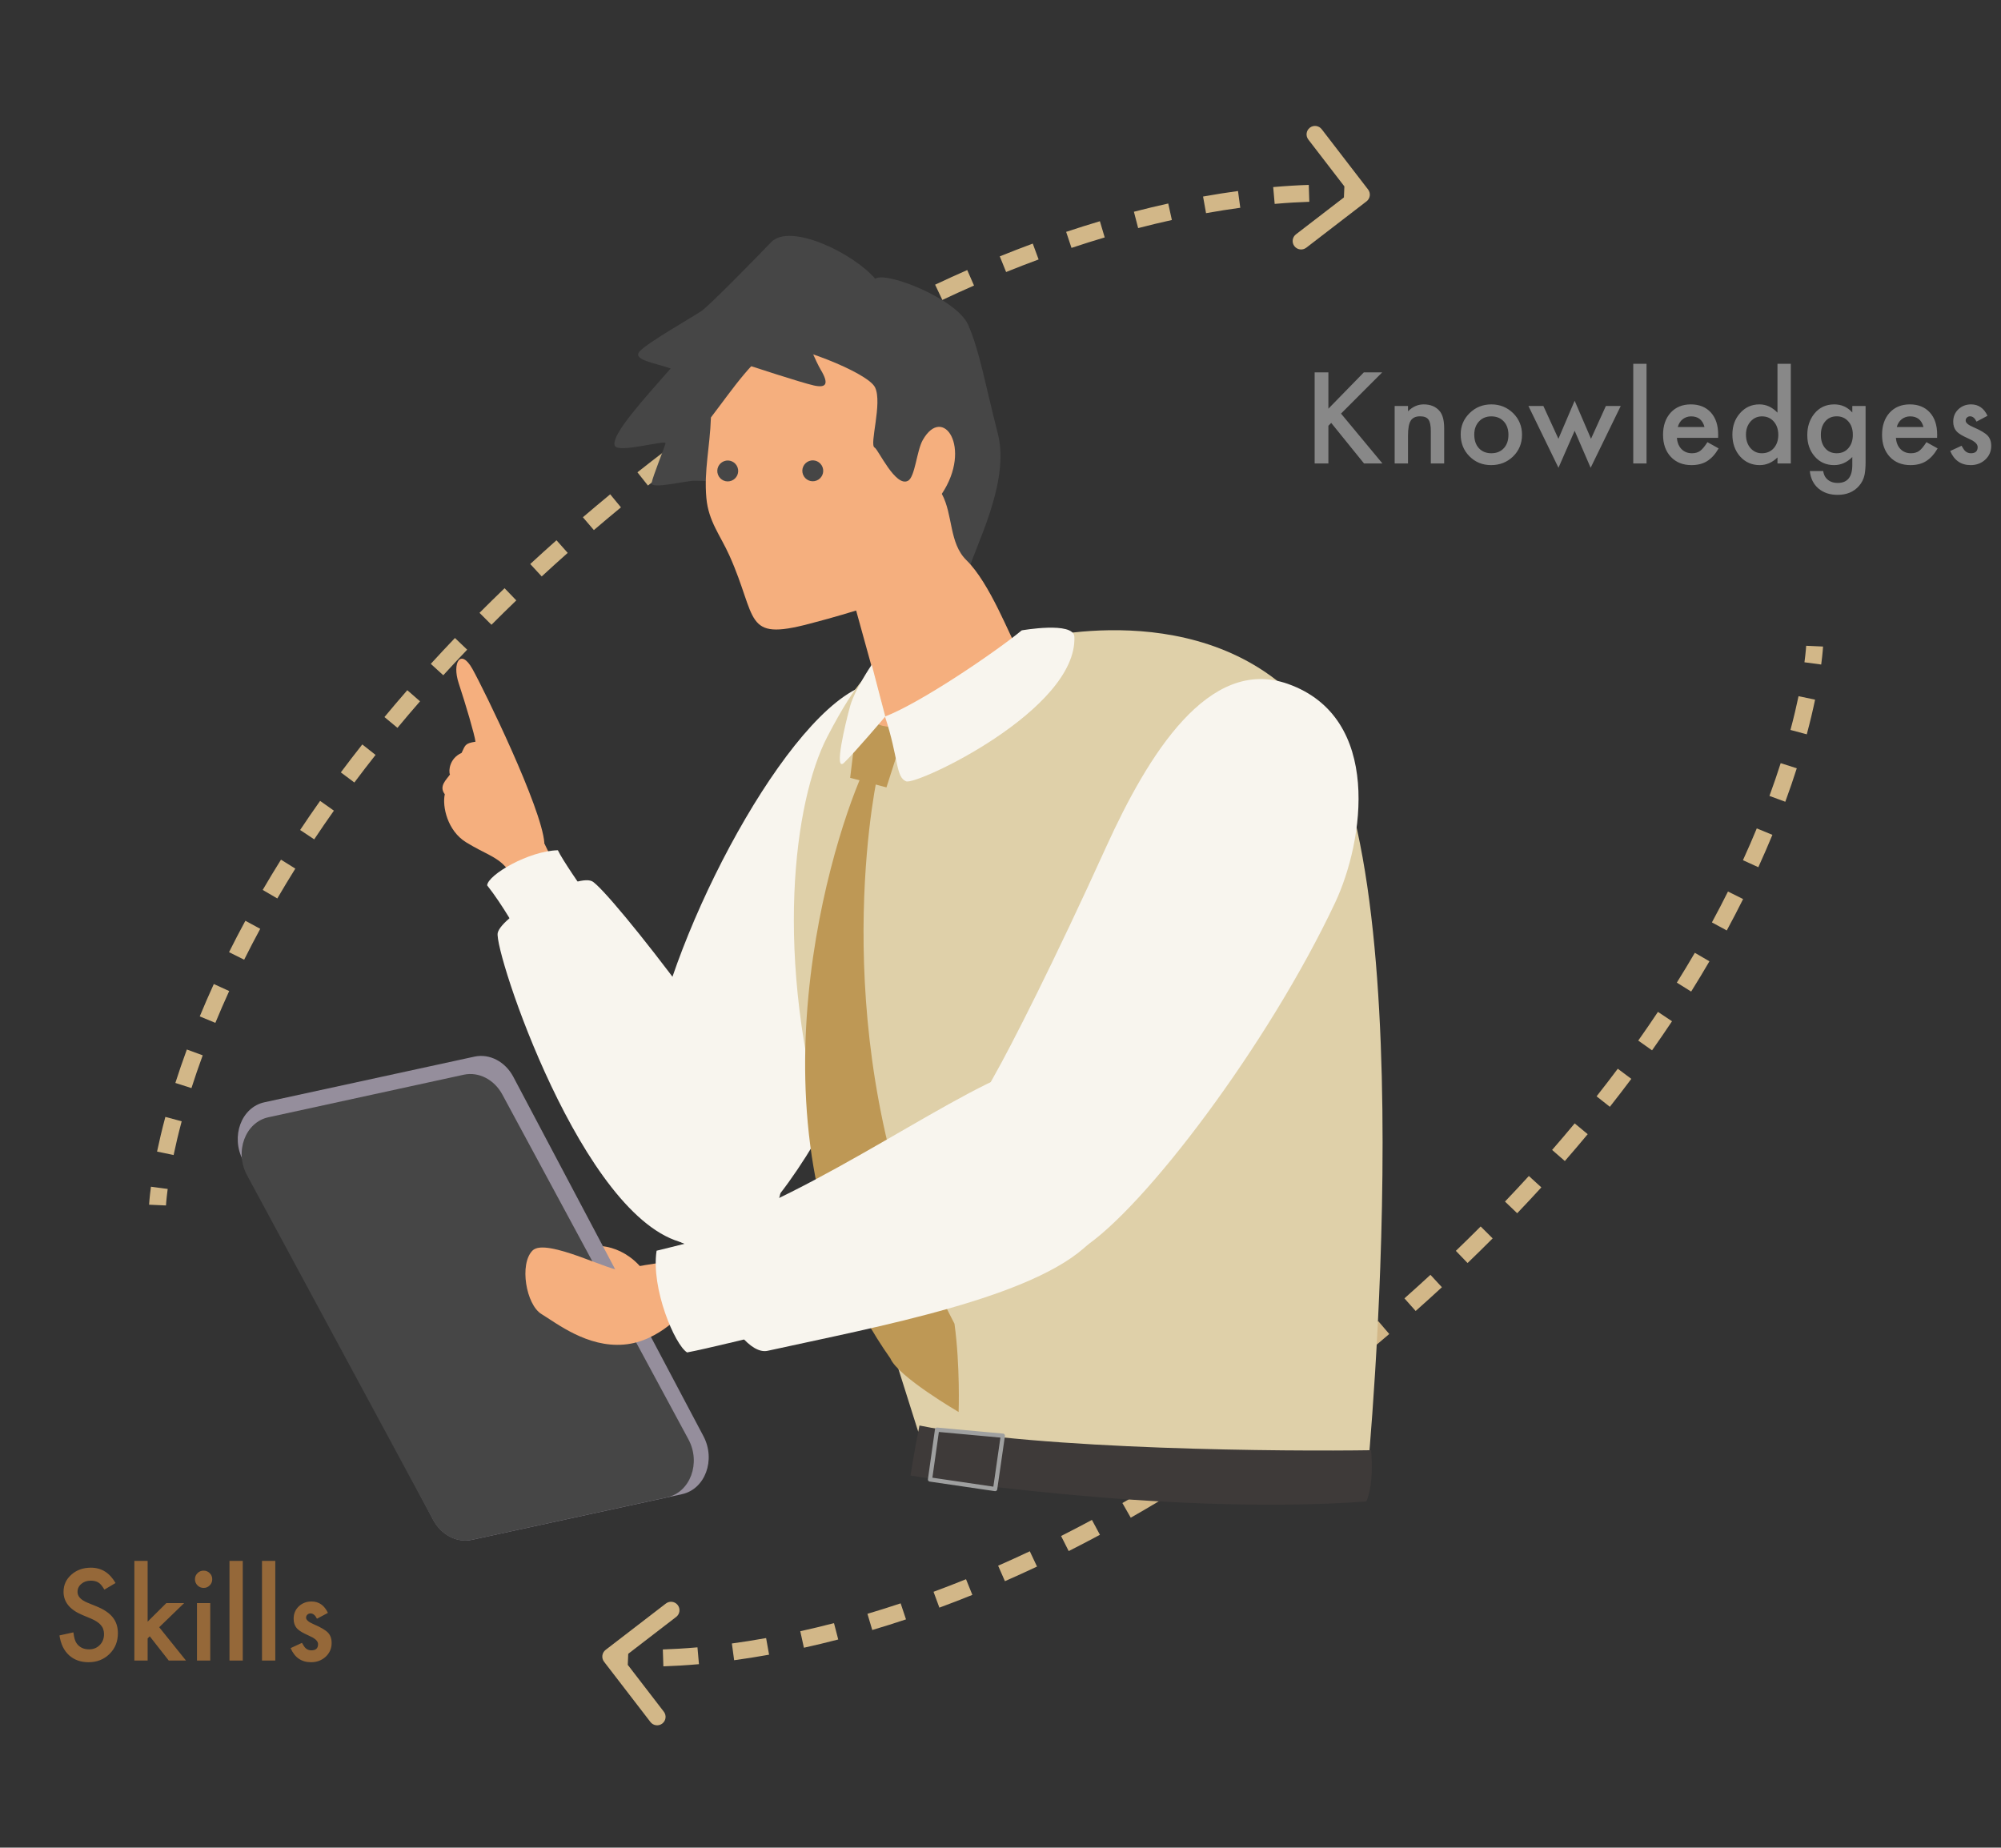<svg width="222" height="205" viewBox="0 0 222 205" fill="none" xmlns="http://www.w3.org/2000/svg">
<rect x="0" y="0" width="222" height="205" fill="#333333" stroke="none"/>
<path d="M67.189 183.058C66.778 183.374 66.701 183.963 67.017 184.373L72.162 191.061C72.478 191.471 73.066 191.548 73.477 191.232C73.887 190.916 73.964 190.328 73.648 189.917L69.075 183.973L75.019 179.4C75.43 179.084 75.506 178.495 75.191 178.085C74.875 177.675 74.286 177.598 73.876 177.914L67.189 183.058ZM201.319 71.692C200.383 71.65 200.383 71.65 200.383 71.65C200.383 71.65 200.383 71.65 200.383 71.65C200.383 71.65 200.383 71.65 200.383 71.65C200.383 71.65 200.383 71.65 200.383 71.65C200.383 71.649 200.383 71.65 200.383 71.65C200.383 71.65 200.383 71.651 200.383 71.653C200.382 71.657 200.382 71.663 200.382 71.671C200.381 71.689 200.379 71.716 200.377 71.754C200.372 71.829 200.363 71.945 200.35 72.099C200.323 72.408 200.275 72.872 200.194 73.482L202.052 73.731C202.137 73.092 202.188 72.599 202.218 72.263C202.232 72.095 202.242 71.966 202.248 71.877C202.25 71.833 202.253 71.799 202.254 71.775C202.254 71.763 202.255 71.753 202.255 71.746C202.255 71.743 202.256 71.74 202.256 71.738C202.256 71.737 202.256 71.736 202.256 71.735C202.256 71.735 202.256 71.735 202.256 71.734C202.256 71.734 202.256 71.734 202.256 71.734C202.256 71.734 202.256 71.734 202.256 71.734C202.256 71.734 202.256 71.734 201.319 71.692ZM199.538 77.244C199.307 78.347 199.014 79.6 198.641 80.989L200.452 81.474C200.834 80.051 201.135 78.765 201.373 77.629L199.538 77.244ZM197.558 84.673C197.191 85.822 196.777 87.036 196.309 88.31L198.069 88.956C198.546 87.656 198.969 86.417 199.344 85.243L197.558 84.673ZM194.905 91.912C194.435 93.05 193.925 94.227 193.371 95.44L195.077 96.219C195.64 94.985 196.159 93.787 196.638 92.627L194.905 91.912ZM191.71 98.916C191.153 100.034 190.559 101.177 189.927 102.343L191.576 103.236C192.218 102.051 192.821 100.89 193.388 99.754L191.71 98.916ZM188.033 105.714C187.399 106.799 186.734 107.903 186.034 109.023L187.625 110.016C188.334 108.88 189.01 107.76 189.652 106.658L188.033 105.714ZM183.94 112.271C183.241 113.32 182.513 114.382 181.755 115.455L183.286 116.537C184.055 115.449 184.793 114.373 185.501 113.31L183.94 112.271ZM179.484 118.578C178.728 119.589 177.944 120.61 177.132 121.64L178.605 122.801C179.427 121.759 180.22 120.725 180.986 119.701L179.484 118.578ZM174.703 124.642C173.894 125.617 173.059 126.599 172.198 127.588L173.611 128.819C174.482 127.82 175.327 126.826 176.146 125.84L174.703 124.642ZM169.619 130.478C168.76 131.419 167.877 132.365 166.969 133.316L168.325 134.611C169.243 133.65 170.135 132.694 171.004 131.742L169.619 130.478ZM164.273 136.078C163.378 136.977 162.46 137.879 161.519 138.784L162.819 140.135C163.769 139.221 164.696 138.31 165.601 137.402L164.273 136.078ZM158.699 141.443C157.759 142.311 156.798 143.182 155.815 144.055L157.06 145.456C158.052 144.575 159.022 143.696 159.971 142.82L158.699 141.443ZM152.912 146.585C152.419 147.007 151.92 147.429 151.417 147.852L152.622 149.288C153.13 148.862 153.633 148.436 154.131 148.01L152.912 146.585ZM151.417 147.852C150.913 148.275 150.41 148.693 149.909 149.106L151.101 150.553C151.607 150.137 152.114 149.715 152.622 149.288L151.417 147.852ZM146.914 151.526C145.884 152.343 144.86 153.138 143.842 153.913L144.977 155.405C146.005 154.623 147.039 153.82 148.079 152.996L146.914 151.526ZM140.734 156.23C139.68 157 138.633 157.748 137.593 158.474L138.666 160.011C139.717 159.277 140.775 158.522 141.84 157.745L140.734 156.23ZM134.405 160.65C133.311 161.38 132.226 162.086 131.15 162.769L132.156 164.352C133.243 163.661 134.34 162.947 135.445 162.21L134.405 160.65ZM127.857 164.807C126.734 165.484 125.623 166.136 124.522 166.764L125.451 168.392C126.565 167.757 127.69 167.097 128.825 166.413L127.857 164.807ZM121.144 168.637C119.989 169.258 118.848 169.853 117.721 170.422L118.566 172.096C119.708 171.519 120.864 170.917 122.032 170.288L121.144 168.637ZM114.252 172.117C113.063 172.678 111.891 173.211 110.737 173.717L111.49 175.434C112.66 174.921 113.848 174.381 115.052 173.813L114.252 172.117ZM107.176 175.217C105.951 175.712 104.749 176.176 103.57 176.612L104.219 178.371C105.416 177.929 106.636 177.458 107.878 176.956L107.176 175.217ZM99.922 177.894C98.664 178.314 97.435 178.7 96.238 179.056L96.772 180.853C97.989 180.492 99.237 180.099 100.516 179.672L99.922 177.894ZM92.526 180.089C91.236 180.424 89.989 180.723 88.786 180.988L89.189 182.819C90.415 182.549 91.685 182.245 92.998 181.904L92.526 180.089ZM84.995 181.747C83.659 181.987 82.392 182.184 81.197 182.347L81.449 184.205C82.67 184.039 83.964 183.837 85.326 183.592L84.995 181.747ZM77.38 182.775C75.948 182.901 74.664 182.973 73.537 183.01L73.598 184.884C74.758 184.846 76.077 184.772 77.545 184.643L77.38 182.775ZM69.719 183.003C69.104 182.978 68.638 182.944 68.329 182.917C68.175 182.904 68.06 182.892 67.985 182.884C67.947 182.88 67.92 182.877 67.903 182.874C67.894 182.873 67.888 182.873 67.884 182.872C67.882 182.872 67.881 182.872 67.881 182.872C67.881 182.872 67.881 182.872 67.881 182.872C67.881 182.872 67.881 182.872 67.881 182.872C67.881 182.872 67.881 182.872 67.881 182.872C67.881 182.872 67.881 182.872 67.881 182.872C67.881 182.872 67.881 182.872 67.76 183.801C67.639 184.731 67.639 184.731 67.639 184.731C67.639 184.731 67.639 184.731 67.639 184.731C67.639 184.731 67.64 184.731 67.64 184.731C67.64 184.731 67.64 184.731 67.641 184.731C67.641 184.731 67.642 184.732 67.643 184.732C67.645 184.732 67.648 184.732 67.652 184.733C67.658 184.734 67.668 184.735 67.68 184.736C67.704 184.739 67.737 184.743 67.782 184.748C67.87 184.757 67.999 184.77 68.167 184.785C68.503 184.814 68.997 184.85 69.641 184.876L69.719 183.003ZM67.189 183.058C66.778 183.374 66.701 183.963 67.017 184.373L72.162 191.061C72.478 191.471 73.066 191.548 73.477 191.232C73.887 190.916 73.964 190.328 73.648 189.917L69.075 183.973L75.019 179.4C75.43 179.084 75.506 178.495 75.191 178.085C74.875 177.675 74.286 177.598 73.876 177.914L67.189 183.058ZM201.319 71.692C200.383 71.65 200.383 71.65 200.383 71.65C200.383 71.65 200.383 71.65 200.383 71.65C200.383 71.65 200.383 71.65 200.383 71.65C200.383 71.65 200.383 71.65 200.383 71.65C200.383 71.649 200.383 71.65 200.383 71.65C200.383 71.65 200.383 71.651 200.383 71.653C200.382 71.657 200.382 71.663 200.382 71.671C200.381 71.689 200.379 71.716 200.377 71.754C200.372 71.829 200.363 71.945 200.35 72.099C200.323 72.408 200.275 72.872 200.194 73.482L202.052 73.731C202.137 73.092 202.188 72.599 202.218 72.263C202.232 72.095 202.242 71.966 202.248 71.877C202.25 71.833 202.253 71.799 202.254 71.775C202.254 71.763 202.255 71.753 202.255 71.746C202.255 71.743 202.256 71.74 202.256 71.738C202.256 71.737 202.256 71.736 202.256 71.735C202.256 71.735 202.256 71.735 202.256 71.734C202.256 71.734 202.256 71.734 202.256 71.734C202.256 71.734 202.256 71.734 202.256 71.734C202.256 71.734 202.256 71.734 201.319 71.692ZM199.538 77.244C199.307 78.347 199.014 79.6 198.641 80.989L200.452 81.474C200.834 80.051 201.135 78.765 201.373 77.629L199.538 77.244ZM197.558 84.673C197.191 85.822 196.777 87.036 196.309 88.31L198.069 88.956C198.546 87.656 198.969 86.417 199.344 85.243L197.558 84.673ZM194.905 91.912C194.435 93.05 193.925 94.227 193.371 95.44L195.077 96.219C195.64 94.985 196.159 93.787 196.638 92.627L194.905 91.912ZM191.71 98.916C191.153 100.034 190.559 101.177 189.927 102.343L191.576 103.236C192.218 102.051 192.821 100.89 193.388 99.754L191.71 98.916ZM188.033 105.714C187.399 106.799 186.734 107.903 186.034 109.023L187.625 110.016C188.334 108.88 189.01 107.76 189.652 106.658L188.033 105.714ZM183.94 112.271C183.241 113.32 182.513 114.382 181.755 115.455L183.286 116.537C184.055 115.449 184.793 114.373 185.501 113.31L183.94 112.271ZM179.484 118.578C178.728 119.589 177.944 120.61 177.132 121.64L178.605 122.801C179.427 121.759 180.22 120.725 180.986 119.701L179.484 118.578ZM174.703 124.642C173.894 125.617 173.059 126.599 172.198 127.588L173.611 128.819C174.482 127.82 175.327 126.826 176.146 125.84L174.703 124.642ZM169.619 130.478C168.76 131.419 167.877 132.365 166.969 133.316L168.325 134.611C169.243 133.65 170.135 132.694 171.004 131.742L169.619 130.478ZM164.273 136.078C163.378 136.977 162.46 137.879 161.519 138.784L162.819 140.135C163.769 139.221 164.696 138.31 165.601 137.402L164.273 136.078ZM158.699 141.443C157.759 142.311 156.798 143.182 155.815 144.055L157.06 145.456C158.052 144.575 159.022 143.696 159.971 142.82L158.699 141.443ZM152.912 146.585C152.419 147.007 151.92 147.429 151.417 147.852L152.622 149.288C153.13 148.862 153.633 148.436 154.131 148.01L152.912 146.585ZM151.417 147.852C150.913 148.275 150.41 148.693 149.909 149.106L151.101 150.553C151.607 150.137 152.114 149.715 152.622 149.288L151.417 147.852ZM146.914 151.526C145.884 152.343 144.86 153.138 143.842 153.913L144.977 155.405C146.005 154.623 147.039 153.82 148.079 152.996L146.914 151.526ZM140.734 156.23C139.68 157 138.633 157.748 137.593 158.474L138.666 160.011C139.717 159.277 140.775 158.522 141.84 157.745L140.734 156.23ZM134.405 160.65C133.311 161.38 132.226 162.086 131.15 162.769L132.156 164.352C133.243 163.661 134.34 162.947 135.445 162.21L134.405 160.65ZM127.857 164.807C126.734 165.484 125.623 166.136 124.522 166.764L125.451 168.392C126.565 167.757 127.69 167.097 128.825 166.413L127.857 164.807ZM121.144 168.637C119.989 169.258 118.848 169.853 117.721 170.422L118.566 172.096C119.708 171.519 120.864 170.917 122.032 170.288L121.144 168.637ZM114.252 172.117C113.063 172.678 111.891 173.211 110.737 173.717L111.49 175.434C112.66 174.921 113.848 174.381 115.052 173.813L114.252 172.117ZM107.176 175.217C105.951 175.712 104.749 176.176 103.57 176.612L104.219 178.371C105.416 177.929 106.636 177.458 107.878 176.956L107.176 175.217ZM99.922 177.894C98.664 178.314 97.435 178.7 96.238 179.056L96.772 180.853C97.989 180.492 99.237 180.099 100.516 179.672L99.922 177.894ZM92.526 180.089C91.236 180.424 89.989 180.723 88.786 180.988L89.189 182.819C90.415 182.549 91.685 182.245 92.998 181.904L92.526 180.089ZM84.995 181.747C83.659 181.987 82.392 182.184 81.197 182.347L81.449 184.205C82.67 184.039 83.964 183.837 85.326 183.592L84.995 181.747ZM77.38 182.775C75.948 182.901 74.664 182.973 73.537 183.01L73.598 184.884C74.758 184.846 76.077 184.772 77.545 184.643L77.38 182.775ZM69.719 183.003C69.104 182.978 68.638 182.944 68.329 182.917C68.175 182.904 68.06 182.892 67.985 182.884C67.947 182.88 67.92 182.877 67.903 182.874C67.894 182.873 67.888 182.873 67.884 182.872C67.882 182.872 67.881 182.872 67.881 182.872C67.881 182.872 67.881 182.872 67.881 182.872C67.881 182.872 67.881 182.872 67.881 182.872C67.881 182.872 67.881 182.872 67.881 182.872C67.881 182.872 67.881 182.872 67.881 182.872C67.881 182.872 67.881 182.872 67.76 183.801C67.639 184.731 67.639 184.731 67.639 184.731C67.639 184.731 67.639 184.731 67.639 184.731C67.639 184.731 67.64 184.731 67.64 184.731C67.64 184.731 67.64 184.731 67.641 184.731C67.641 184.731 67.642 184.732 67.643 184.732C67.645 184.732 67.648 184.732 67.652 184.733C67.658 184.734 67.668 184.735 67.68 184.736C67.704 184.739 67.737 184.743 67.782 184.748C67.87 184.757 67.999 184.77 68.167 184.785C68.503 184.814 68.997 184.85 69.641 184.876L69.719 183.003Z" fill="#D2B788"/>
<path d="M151.61 22.34C152.021 22.024 152.097 21.436 151.782 21.025L146.637 14.338C146.321 13.928 145.732 13.851 145.322 14.166C144.912 14.482 144.835 15.071 145.151 15.481L149.724 21.425L143.78 25.999C143.369 26.314 143.292 26.903 143.608 27.314C143.924 27.724 144.512 27.801 144.923 27.485L151.61 22.34ZM17.48 133.706C18.416 133.748 18.416 133.748 18.416 133.748C18.416 133.748 18.416 133.748 18.416 133.749C18.416 133.749 18.416 133.749 18.416 133.749C18.416 133.749 18.416 133.749 18.416 133.749C18.416 133.749 18.416 133.749 18.416 133.749C18.416 133.748 18.416 133.747 18.416 133.745C18.416 133.742 18.417 133.736 18.417 133.727C18.418 133.71 18.42 133.682 18.422 133.645C18.427 133.569 18.436 133.454 18.449 133.3C18.476 132.991 18.524 132.526 18.605 131.916L16.747 131.668C16.661 132.307 16.611 132.8 16.581 133.136C16.567 133.304 16.557 133.433 16.551 133.521C16.548 133.566 16.546 133.6 16.545 133.624C16.544 133.636 16.544 133.645 16.544 133.652C16.543 133.655 16.543 133.658 16.543 133.66C16.543 133.661 16.543 133.662 16.543 133.663C16.543 133.663 16.543 133.664 16.543 133.664C16.543 133.664 16.543 133.664 16.543 133.664C16.543 133.664 16.543 133.665 16.543 133.665C16.543 133.665 16.543 133.665 17.48 133.706ZM19.261 128.154C19.492 127.051 19.785 125.799 20.157 124.41L18.346 123.924C17.965 125.348 17.663 126.634 17.425 127.77L19.261 128.154ZM21.241 120.726C21.608 119.577 22.022 118.363 22.49 117.089L20.73 116.443C20.253 117.742 19.83 118.981 19.455 120.155L21.241 120.726ZM23.894 113.487C24.364 112.348 24.874 111.171 25.427 109.958L23.722 109.18C23.159 110.414 22.639 111.612 22.161 112.772L23.894 113.487ZM27.088 106.482C27.646 105.365 28.24 104.222 28.871 103.055L27.223 102.162C26.581 103.347 25.978 104.509 25.411 105.644L27.088 106.482ZM30.766 99.685C31.399 98.599 32.065 97.496 32.764 96.375L31.174 95.382C30.465 96.518 29.789 97.638 29.146 98.74L30.766 99.685ZM34.859 93.128C35.557 92.079 36.285 91.017 37.044 89.943L35.513 88.861C34.744 89.949 34.006 91.025 33.298 92.089L34.859 93.128ZM39.315 86.82C40.071 85.809 40.854 84.788 41.666 83.759L40.194 82.598C39.372 83.64 38.579 84.673 37.813 85.698L39.315 86.82ZM44.096 80.756C44.905 79.781 45.74 78.799 46.601 77.811L45.187 76.579C44.316 77.579 43.472 78.572 42.653 79.559L44.096 80.756ZM49.179 74.921C50.039 73.979 50.922 73.033 51.83 72.082L50.474 70.787C49.556 71.748 48.663 72.705 47.795 73.656L49.179 74.921ZM54.526 69.32C55.421 68.422 56.339 67.52 57.28 66.615L55.98 65.263C55.03 66.177 54.103 67.089 53.198 67.996L54.526 69.32ZM60.1 63.956C61.04 63.088 62.001 62.217 62.984 61.344L61.738 59.942C60.747 60.823 59.776 61.702 58.828 62.579L60.1 63.956ZM65.886 58.814C66.38 58.392 66.879 57.969 67.382 57.546L66.177 56.11C65.669 56.537 65.165 56.963 64.668 57.389L65.886 58.814ZM67.382 57.546C67.886 57.123 68.389 56.705 68.89 56.292L67.698 54.845C67.192 55.262 66.685 55.683 66.177 56.11L67.382 57.546ZM71.885 53.872C72.915 53.056 73.939 52.26 74.957 51.485L73.821 49.993C72.793 50.776 71.76 51.579 70.72 52.403L71.885 53.872ZM78.064 49.168C79.119 48.399 80.166 47.651 81.206 46.924L80.132 45.387C79.082 46.121 78.024 46.877 76.959 47.654L78.064 49.168ZM84.394 44.748C85.488 44.019 86.573 43.313 87.648 42.63L86.643 41.047C85.556 41.737 84.459 42.451 83.354 43.188L84.394 44.748ZM90.942 40.591C92.064 39.914 93.176 39.263 94.277 38.635L93.347 37.006C92.234 37.642 91.109 38.301 89.974 38.986L90.942 40.591ZM97.655 36.762C98.809 36.141 99.951 35.546 101.078 34.976L100.232 33.303C99.091 33.88 97.935 34.482 96.766 35.111L97.655 36.762ZM104.547 33.281C105.736 32.72 106.908 32.187 108.062 31.681L107.309 29.964C106.139 30.477 104.951 31.017 103.746 31.586L104.547 33.281ZM111.623 30.181C112.848 29.686 114.05 29.222 115.229 28.787L114.58 27.028C113.383 27.47 112.163 27.941 110.921 28.443L111.623 30.181ZM118.877 27.505C120.135 27.085 121.364 26.698 122.561 26.343L122.027 24.545C120.81 24.907 119.561 25.3 118.283 25.726L118.877 27.505ZM126.272 25.309C127.563 24.974 128.81 24.676 130.013 24.41L129.609 22.579C128.384 22.85 127.114 23.153 125.801 23.494L126.272 25.309ZM133.804 23.651C135.14 23.412 136.407 23.214 137.602 23.052L137.35 21.194C136.129 21.36 134.835 21.561 133.473 21.806L133.804 23.651ZM141.418 22.623C142.851 22.497 144.135 22.425 145.262 22.389L145.201 20.515C144.041 20.552 142.722 20.627 141.254 20.756L141.418 22.623ZM149.08 22.395C149.695 22.421 150.161 22.454 150.47 22.481C150.624 22.495 150.739 22.506 150.814 22.515C150.852 22.519 150.879 22.522 150.896 22.524C150.905 22.525 150.911 22.526 150.915 22.526C150.916 22.526 150.917 22.527 150.918 22.527C150.918 22.527 150.918 22.527 150.918 22.527C150.918 22.527 150.918 22.527 150.918 22.527C150.918 22.527 150.918 22.527 150.918 22.527C150.918 22.527 150.918 22.527 150.918 22.527C150.917 22.527 150.917 22.527 151.039 21.597C151.16 20.667 151.16 20.667 151.16 20.667C151.16 20.667 151.159 20.667 151.159 20.667C151.159 20.667 151.159 20.667 151.159 20.667C151.159 20.667 151.158 20.667 151.158 20.667C151.157 20.667 151.156 20.667 151.155 20.667C151.153 20.666 151.151 20.666 151.147 20.666C151.14 20.665 151.131 20.664 151.119 20.662C151.095 20.659 151.061 20.655 151.017 20.651C150.929 20.641 150.8 20.628 150.632 20.613C150.296 20.584 149.802 20.549 149.158 20.522L149.08 22.395ZM151.61 22.34C152.021 22.024 152.097 21.436 151.782 21.025L146.637 14.338C146.321 13.928 145.732 13.851 145.322 14.166C144.912 14.482 144.835 15.071 145.151 15.481L149.724 21.425L143.78 25.999C143.369 26.314 143.292 26.903 143.608 27.314C143.924 27.724 144.512 27.801 144.923 27.485L151.61 22.34ZM17.48 133.706C18.416 133.748 18.416 133.748 18.416 133.748C18.416 133.748 18.416 133.748 18.416 133.749C18.416 133.749 18.416 133.749 18.416 133.749C18.416 133.749 18.416 133.749 18.416 133.749C18.416 133.749 18.416 133.749 18.416 133.749C18.416 133.748 18.416 133.747 18.416 133.745C18.416 133.742 18.417 133.736 18.417 133.727C18.418 133.71 18.42 133.682 18.422 133.645C18.427 133.569 18.436 133.454 18.449 133.3C18.476 132.991 18.524 132.526 18.605 131.916L16.747 131.668C16.661 132.307 16.611 132.8 16.581 133.136C16.567 133.304 16.557 133.433 16.551 133.521C16.548 133.566 16.546 133.6 16.545 133.624C16.544 133.636 16.544 133.645 16.544 133.652C16.543 133.655 16.543 133.658 16.543 133.66C16.543 133.661 16.543 133.662 16.543 133.663C16.543 133.663 16.543 133.664 16.543 133.664C16.543 133.664 16.543 133.664 16.543 133.664C16.543 133.664 16.543 133.665 16.543 133.665C16.543 133.665 16.543 133.665 17.48 133.706ZM19.261 128.154C19.492 127.051 19.785 125.799 20.157 124.41L18.346 123.924C17.965 125.348 17.663 126.634 17.425 127.77L19.261 128.154ZM21.241 120.726C21.608 119.577 22.022 118.363 22.49 117.089L20.73 116.443C20.253 117.742 19.83 118.981 19.455 120.155L21.241 120.726ZM23.894 113.487C24.364 112.348 24.874 111.171 25.427 109.958L23.722 109.18C23.159 110.414 22.639 111.612 22.161 112.772L23.894 113.487ZM27.088 106.482C27.646 105.365 28.24 104.222 28.871 103.055L27.223 102.162C26.581 103.347 25.978 104.509 25.411 105.644L27.088 106.482ZM30.766 99.685C31.399 98.599 32.065 97.496 32.764 96.375L31.174 95.382C30.465 96.518 29.789 97.638 29.146 98.74L30.766 99.685ZM34.859 93.128C35.557 92.079 36.285 91.017 37.044 89.943L35.513 88.861C34.744 89.949 34.006 91.025 33.298 92.089L34.859 93.128ZM39.315 86.82C40.071 85.809 40.854 84.788 41.666 83.759L40.194 82.598C39.372 83.64 38.579 84.673 37.813 85.698L39.315 86.82ZM44.096 80.756C44.905 79.781 45.74 78.799 46.601 77.811L45.187 76.579C44.316 77.579 43.472 78.572 42.653 79.559L44.096 80.756ZM49.179 74.921C50.039 73.979 50.922 73.033 51.83 72.082L50.474 70.787C49.556 71.748 48.663 72.705 47.795 73.656L49.179 74.921ZM54.526 69.32C55.421 68.422 56.339 67.52 57.28 66.615L55.98 65.263C55.03 66.177 54.103 67.089 53.198 67.996L54.526 69.32ZM60.1 63.956C61.04 63.088 62.001 62.217 62.984 61.344L61.738 59.942C60.747 60.823 59.776 61.702 58.828 62.579L60.1 63.956ZM65.886 58.814C66.38 58.392 66.879 57.969 67.382 57.546L66.177 56.11C65.669 56.537 65.165 56.963 64.668 57.389L65.886 58.814ZM67.382 57.546C67.886 57.123 68.389 56.705 68.89 56.292L67.698 54.845C67.192 55.262 66.685 55.683 66.177 56.11L67.382 57.546ZM71.885 53.872C72.915 53.056 73.939 52.26 74.957 51.485L73.821 49.993C72.793 50.776 71.76 51.579 70.72 52.403L71.885 53.872ZM78.064 49.168C79.119 48.399 80.166 47.651 81.206 46.924L80.132 45.387C79.082 46.121 78.024 46.877 76.959 47.654L78.064 49.168ZM84.394 44.748C85.488 44.019 86.573 43.313 87.648 42.63L86.643 41.047C85.556 41.737 84.459 42.451 83.354 43.188L84.394 44.748ZM90.942 40.591C92.064 39.914 93.176 39.263 94.277 38.635L93.347 37.006C92.234 37.642 91.109 38.301 89.974 38.986L90.942 40.591ZM97.655 36.762C98.809 36.141 99.951 35.546 101.078 34.976L100.232 33.303C99.091 33.88 97.935 34.482 96.766 35.111L97.655 36.762ZM104.547 33.281C105.736 32.72 106.908 32.187 108.062 31.681L107.309 29.964C106.139 30.477 104.951 31.017 103.746 31.586L104.547 33.281ZM111.623 30.181C112.848 29.686 114.05 29.222 115.229 28.787L114.58 27.028C113.383 27.47 112.163 27.941 110.921 28.443L111.623 30.181ZM118.877 27.505C120.135 27.085 121.364 26.698 122.561 26.343L122.027 24.545C120.81 24.907 119.561 25.3 118.283 25.726L118.877 27.505ZM126.272 25.309C127.563 24.974 128.81 24.676 130.013 24.41L129.609 22.579C128.384 22.85 127.114 23.153 125.801 23.494L126.272 25.309ZM133.804 23.651C135.14 23.412 136.407 23.214 137.602 23.052L137.35 21.194C136.129 21.36 134.835 21.561 133.473 21.806L133.804 23.651ZM141.418 22.623C142.851 22.497 144.135 22.425 145.262 22.389L145.201 20.515C144.041 20.552 142.722 20.627 141.254 20.756L141.418 22.623ZM149.08 22.395C149.695 22.421 150.161 22.454 150.47 22.481C150.624 22.495 150.739 22.506 150.814 22.515C150.852 22.519 150.879 22.522 150.896 22.524C150.905 22.525 150.911 22.526 150.915 22.526C150.916 22.526 150.917 22.527 150.918 22.527C150.918 22.527 150.918 22.527 150.918 22.527C150.918 22.527 150.918 22.527 150.918 22.527C150.918 22.527 150.918 22.527 150.918 22.527C150.918 22.527 150.918 22.527 150.918 22.527C150.917 22.527 150.917 22.527 151.039 21.597C151.16 20.667 151.16 20.667 151.16 20.667C151.16 20.667 151.159 20.667 151.159 20.667C151.159 20.667 151.159 20.667 151.159 20.667C151.159 20.667 151.158 20.667 151.158 20.667C151.157 20.667 151.156 20.667 151.155 20.667C151.153 20.666 151.151 20.666 151.147 20.666C151.14 20.665 151.131 20.664 151.119 20.662C151.095 20.659 151.061 20.655 151.017 20.651C150.929 20.641 150.8 20.628 150.632 20.613C150.296 20.584 149.802 20.549 149.158 20.522L149.08 22.395Z" fill="#D2B788"/>
<path d="M60.393 93.512C60.094 89.619 53.697 76.514 52.407 74.21C51.118 71.907 50.128 73.496 50.888 75.8C51.648 78.103 52.661 81.512 52.752 82.295C51.533 82.479 51.625 82.71 51.21 83.539C49.899 84.115 49.737 85.497 49.921 85.934C49.53 86.51 48.656 87.224 49.347 88.122C49.047 89.481 49.646 92.176 51.694 93.443C53.742 94.71 55.054 95.009 56.09 96.184C57.148 97.359 58.23 99.224 58.23 99.224L62.258 97.427L60.371 93.535L60.393 93.512Z" fill="#F5AF7E"/>
<path d="M96.992 75.772C88.568 77.085 75.45 101.247 72.527 115.849C69.189 132.502 72.711 138.099 77.935 138.445C87.647 139.09 100.307 106.59 102.539 100.832C104.748 95.097 108.937 73.906 96.992 75.772Z" fill="#F8F5EE"/>
<path d="M86.543 127.273C84.656 120.616 67.487 98.62 65.669 97.768C63.85 96.915 55.68 101.545 55.22 103.503C54.759 105.461 64.61 135.358 75.91 137.914C87.188 140.471 87.396 130.267 86.543 127.273Z" fill="#F8F5EE"/>
<path d="M64.679 98.689C64.679 98.689 62.354 95.349 61.893 94.336C58.695 94.405 54.161 97.031 54.045 98.228C55.795 100.44 57.475 103.503 57.475 103.503L64.701 98.689H64.679Z" fill="#F8F5EE"/>
<path d="M151.719 163.394L101.868 158.834L91.764 126.841C85.688 106.088 88.151 88.767 91.764 81.788C95.378 74.81 96.781 74.533 96.781 74.533L114.342 71.009C114.342 71.009 133.583 65.689 144.93 78.587C158.44 93.927 151.719 163.394 151.719 163.394Z" fill="#DFD0A9"/>
<path d="M100.488 80.683L98.348 87.362L94.32 86.302L94.988 80.821L98.21 79.508L100.488 80.683Z" fill="#BE9855"/>
<path d="M107.459 63.336C108.058 60.871 112.108 53.57 110.704 48.111C109.3 42.629 108.678 38.921 107.413 36.042C106.147 33.163 98.276 30.053 97.102 30.928C94.617 28.049 87.643 24.686 85.548 26.875C83.454 29.063 78.713 33.877 77.838 34.498C76.964 35.097 71.832 38.022 70.98 38.967C70.105 39.911 72.568 40.257 74.409 40.879C71.44 44.264 67.803 48.226 68.195 49.424C68.494 50.368 73.949 48.733 73.833 49.193C73.719 49.677 72.43 52.833 72.292 53.593C72.153 54.33 76.342 53.293 77.056 53.339C77.24 53.339 80.048 53.27 81.59 54.307C86.216 57.393 96.112 63.911 96.112 63.911L107.436 63.359L107.459 63.336Z" fill="#464646"/>
<path d="M112.936 72.091C112.062 70.686 109.83 64.698 107.229 62.164C105.272 60.252 105.756 57.143 104.49 54.793C107.896 49.68 104.628 44.843 102.373 48.828C101.705 50.003 101.521 52.928 100.739 53.342C99.358 54.102 97.425 49.841 97.033 49.657C96.412 49.381 97.931 44.705 97.079 42.977C96.227 41.25 87.505 38.002 86.146 38.486C83.845 39.315 81.29 43.162 78.874 46.317C78.759 49.68 78.091 52.191 78.368 55.254C78.598 57.834 79.909 59.377 80.923 61.634C84.076 68.659 82.441 71.147 89.783 69.212C92.637 68.475 94.984 67.738 94.984 67.738L98.23 79.485C92.085 82.11 119.818 80.82 112.96 72.068L112.936 72.091Z" fill="#F5AF7E"/>
<path d="M89.091 52.653C89.322 53.252 89.989 53.551 90.587 53.321C91.185 53.091 91.484 52.423 91.255 51.824C91.024 51.225 90.356 50.925 89.758 51.156C89.16 51.386 88.861 52.054 89.091 52.653Z" fill="#464646"/>
<path d="M79.658 52.669C79.888 53.267 80.555 53.567 81.153 53.337C81.752 53.106 82.051 52.438 81.821 51.839C81.591 51.24 80.923 50.941 80.325 51.171C79.726 51.402 79.427 52.07 79.658 52.669Z" fill="#464646"/>
<path d="M85.987 28.672C86.632 30.837 90.084 39.405 91.051 41.017C92.017 42.63 91.65 43.067 90.292 42.768C88.934 42.469 83.042 40.534 83.042 40.534L82.466 31.966L86.011 28.672H85.987Z" fill="#464646"/>
<path d="M113.351 69.945C110.497 72.295 102.235 77.938 98.184 79.504C99.703 84.088 99.358 86.23 100.531 86.69C101.705 87.151 119.518 78.767 119.197 70.659C119.127 68.909 113.327 69.945 113.327 69.945H113.351Z" fill="#F8F5EE"/>
<path d="M96.715 73.75L98.211 79.508C98.211 79.508 94.85 83.47 93.654 84.621C92.457 85.773 93.815 80.153 94.321 78.334C94.828 76.514 96.715 73.75 96.715 73.75Z" fill="#F8F5EE"/>
<path d="M97.218 86.712C96.136 92.424 92.016 120.294 105.895 146.874C106.539 151.573 106.354 156.663 106.354 156.663C106.354 156.663 99.634 152.748 98.783 150.721C82.12 127.135 91.74 94.774 95.675 85.837C97.241 84.478 97.218 86.712 97.218 86.712Z" fill="#BE9855"/>
<path d="M72.066 141.964C70.041 138.44 66.658 137.795 64.632 138.44C62.607 139.085 62.607 140.79 62.607 140.79L72.066 141.964Z" fill="#F5AF7E"/>
<path d="M52.34 170.85L75.655 165.783C78.232 165.23 79.43 161.982 78.049 159.356L56.944 119.464C56.045 117.782 54.32 116.884 52.663 117.23L29.348 122.297C26.77 122.849 25.574 126.097 26.955 128.722L48.06 168.616C48.957 170.297 50.683 171.196 52.34 170.85Z" fill="#958E9C"/>
<path d="M52.318 170.855L73.999 166.134C76.577 165.581 77.796 162.31 76.37 159.684L55.725 121.427C54.827 119.768 53.101 118.894 51.467 119.239L29.786 123.961C27.209 124.513 25.989 127.784 27.416 130.41L48.061 168.667C48.958 170.326 50.684 171.201 52.318 170.855Z" fill="#464646"/>
<path d="M75.908 139.738C75.908 139.738 69.831 140.521 69.003 140.913C68.151 141.304 60.58 137.25 59.084 138.747C57.587 140.245 58.37 144.759 60.073 145.796C61.776 146.832 65.16 149.527 69.21 149.182C73.26 148.859 76.068 145.266 76.068 145.266L75.931 139.715L75.908 139.738Z" fill="#F5AF7E"/>
<path d="M148.131 100.141C151.33 93.323 153.402 79.619 142.907 75.887C134.092 72.755 127.371 83.742 122.722 93.968C117.015 106.544 112.158 116.126 110.156 119.627C105.415 127.873 113.148 142.913 120.006 138.56C126.888 134.207 140.743 115.826 148.131 100.141Z" fill="#F8F5EE"/>
<path d="M120.859 137.92C114.783 144 97.314 147.202 85.162 149.874C81.503 150.68 75.564 137.275 80.26 135.57C93.079 130.941 109.949 118.203 115.612 118.203C121.273 118.203 127.533 131.217 120.835 137.92H120.859Z" fill="#F8F5EE"/>
<path d="M80.925 136.742C80.925 136.742 73.49 138.63 72.846 138.769C72.201 142.938 74.871 149.226 76.23 150.055C78.047 149.732 84.975 148.028 84.975 148.028L80.925 136.742Z" fill="#F8F5EE"/>
<path d="M152.113 160.904C143.114 161.043 115.518 160.904 102.008 158.164C101.364 161.366 101.018 163.715 101.018 163.715C101.018 163.715 129.074 168.229 151.583 166.594C152.504 164.567 152.113 160.904 152.113 160.904Z" fill="#3E3A39"/>
<path d="M110.406 165.213L111.258 159.293L103.961 158.625L103.179 164.152L110.406 165.213Z" stroke="#9FA0A0" stroke-width="0.469" stroke-linecap="round" stroke-linejoin="round"/>
<path d="M12.818 175.639L11.58 176.372C11.349 175.971 11.129 175.709 10.919 175.587C10.701 175.447 10.419 175.377 10.074 175.377C9.651 175.377 9.3 175.497 9.02 175.737C8.741 175.973 8.601 176.27 8.601 176.628C8.601 177.121 8.968 177.518 9.701 177.819L10.71 178.232C11.53 178.563 12.13 178.969 12.51 179.449C12.89 179.925 13.08 180.51 13.08 181.204C13.08 182.134 12.77 182.902 12.15 183.509C11.526 184.12 10.751 184.426 9.826 184.426C8.948 184.426 8.224 184.166 7.652 183.646C7.089 183.127 6.737 182.396 6.598 181.453L8.143 181.113C8.213 181.706 8.335 182.116 8.51 182.343C8.824 182.78 9.282 182.998 9.885 182.998C10.36 182.998 10.755 182.839 11.07 182.52C11.384 182.202 11.541 181.798 11.541 181.309C11.541 181.113 11.513 180.934 11.456 180.772C11.403 180.606 11.318 180.456 11.201 180.32C11.087 180.181 10.939 180.052 10.755 179.934C10.572 179.812 10.354 179.696 10.101 179.587L9.125 179.181C7.741 178.596 7.05 177.741 7.05 176.614C7.05 175.855 7.34 175.22 7.92 174.709C8.501 174.194 9.223 173.937 10.088 173.937C11.253 173.937 12.163 174.504 12.818 175.639ZM16.379 173.184V179.927L18.455 177.865H20.432L17.663 180.543L20.635 184.242H18.723L16.615 181.551L16.379 181.787V184.242H14.906V173.184H16.379ZM23.326 177.865V184.242H21.853V177.865H23.326ZM21.63 175.213C21.63 174.956 21.724 174.733 21.912 174.545C22.099 174.358 22.324 174.264 22.586 174.264C22.852 174.264 23.079 174.358 23.267 174.545C23.455 174.729 23.548 174.954 23.548 175.22C23.548 175.486 23.455 175.713 23.267 175.901C23.084 176.088 22.859 176.182 22.593 176.182C22.326 176.182 22.099 176.088 21.912 175.901C21.724 175.713 21.63 175.484 21.63 175.213ZM26.933 173.184V184.242H25.46V173.184H26.933ZM30.541 173.184V184.242H29.067V173.184H30.541ZM36.381 178.952L35.163 179.6C34.971 179.207 34.733 179.011 34.449 179.011C34.314 179.011 34.198 179.057 34.102 179.148C34.006 179.236 33.958 179.349 33.958 179.489C33.958 179.733 34.242 179.975 34.809 180.216C35.59 180.552 36.117 180.862 36.387 181.145C36.658 181.429 36.793 181.811 36.793 182.291C36.793 182.907 36.566 183.422 36.112 183.836C35.671 184.229 35.139 184.426 34.514 184.426C33.445 184.426 32.688 183.904 32.243 182.861L33.5 182.278C33.674 182.584 33.807 182.778 33.899 182.861C34.078 183.027 34.292 183.109 34.541 183.109C35.038 183.109 35.287 182.883 35.287 182.429C35.287 182.167 35.095 181.922 34.711 181.695C34.563 181.621 34.414 181.549 34.266 181.479C34.117 181.409 33.967 181.337 33.814 181.263C33.386 181.054 33.085 180.844 32.91 180.635C32.688 180.368 32.577 180.026 32.577 179.607C32.577 179.052 32.766 178.594 33.146 178.232C33.535 177.869 34.006 177.688 34.56 177.688C35.377 177.688 35.983 178.109 36.381 178.952Z" fill="#956839"/>
<path d="M147.377 45.346L151.312 41.313H153.349L148.779 45.889L153.375 51.422H151.332L147.692 46.924L147.377 47.238V51.422H145.852V41.313H147.377V45.346ZM154.73 45.045H156.21V45.634C156.725 45.123 157.305 44.868 157.951 44.868C158.693 44.868 159.272 45.102 159.686 45.569C160.044 45.966 160.223 46.614 160.223 47.513V51.422H158.743V47.86C158.743 47.231 158.656 46.797 158.482 46.557C158.311 46.313 158.001 46.191 157.552 46.191C157.063 46.191 156.716 46.352 156.511 46.675C156.31 46.994 156.21 47.55 156.21 48.345V51.422H154.73V45.045ZM162.056 48.188C162.056 47.267 162.386 46.483 163.045 45.837C163.704 45.191 164.507 44.868 165.454 44.868C166.406 44.868 167.213 45.193 167.877 45.843C168.532 46.494 168.859 47.293 168.859 48.24C168.859 49.196 168.529 49.997 167.87 50.643C167.207 51.284 166.393 51.605 165.428 51.605C164.472 51.605 163.671 51.278 163.025 50.623C162.379 49.977 162.056 49.165 162.056 48.188ZM163.562 48.214C163.562 48.851 163.732 49.355 164.073 49.726C164.422 50.102 164.882 50.289 165.454 50.289C166.03 50.289 166.491 50.104 166.836 49.733C167.181 49.362 167.353 48.866 167.353 48.246C167.353 47.627 167.181 47.131 166.836 46.76C166.487 46.385 166.026 46.197 165.454 46.197C164.891 46.197 164.435 46.385 164.086 46.76C163.737 47.136 163.562 47.62 163.562 48.214ZM171.229 45.045L172.898 48.685L174.699 44.462L176.513 48.685L178.163 45.045H179.812L176.473 51.9L174.699 47.795L172.905 51.9L169.572 45.045H171.229ZM182.673 40.363V51.422H181.2V40.363H182.673ZM190.615 48.58H186.045C186.084 49.104 186.255 49.521 186.556 49.831C186.857 50.136 187.243 50.289 187.715 50.289C188.081 50.289 188.385 50.202 188.625 50.027C188.86 49.853 189.129 49.53 189.43 49.058L190.674 49.752C190.482 50.08 190.279 50.361 190.065 50.597C189.851 50.828 189.622 51.02 189.378 51.173C189.133 51.322 188.869 51.431 188.585 51.5C188.302 51.57 187.994 51.605 187.662 51.605C186.711 51.605 185.947 51.3 185.371 50.689C184.795 50.073 184.506 49.257 184.506 48.24C184.506 47.231 184.786 46.415 185.345 45.791C185.908 45.176 186.654 44.868 187.584 44.868C188.522 44.868 189.264 45.167 189.81 45.765C190.351 46.359 190.622 47.181 190.622 48.233L190.615 48.58ZM189.103 47.376C188.898 46.59 188.402 46.197 187.616 46.197C187.437 46.197 187.269 46.225 187.112 46.282C186.955 46.334 186.811 46.413 186.68 46.518C186.554 46.618 186.444 46.74 186.353 46.885C186.261 47.029 186.191 47.192 186.143 47.376H189.103ZM197.202 40.363H198.681V51.422H197.202V50.754C196.621 51.322 195.964 51.605 195.231 51.605C194.358 51.605 193.633 51.287 193.057 50.649C192.485 49.999 192.199 49.187 192.199 48.214C192.199 47.262 192.485 46.468 193.057 45.83C193.625 45.189 194.338 44.868 195.198 44.868C195.944 44.868 196.612 45.173 197.202 45.785V40.363ZM193.705 48.214C193.705 48.825 193.869 49.322 194.196 49.706C194.532 50.095 194.956 50.289 195.467 50.289C196.012 50.289 196.453 50.102 196.789 49.726C197.125 49.338 197.293 48.844 197.293 48.246C197.293 47.648 197.125 47.155 196.789 46.767C196.453 46.387 196.017 46.197 195.48 46.197C194.973 46.197 194.55 46.389 194.209 46.773C193.873 47.162 193.705 47.642 193.705 48.214ZM206.977 51.271C206.977 51.572 206.966 51.837 206.944 52.063C206.926 52.295 206.9 52.498 206.865 52.672C206.761 53.153 206.555 53.565 206.25 53.91C205.674 54.573 204.881 54.905 203.873 54.905C203.022 54.905 202.321 54.676 201.771 54.218C201.204 53.746 200.877 53.094 200.789 52.26H202.269C202.326 52.574 202.42 52.816 202.551 52.987C202.856 53.384 203.301 53.583 203.886 53.583C204.964 53.583 205.503 52.921 205.503 51.599V50.708C204.919 51.306 204.244 51.605 203.48 51.605C202.612 51.605 201.9 51.291 201.346 50.662C200.787 50.025 200.508 49.228 200.508 48.273C200.508 47.343 200.767 46.553 201.287 45.902C201.846 45.213 202.583 44.868 203.5 44.868C204.303 44.868 204.971 45.167 205.503 45.765V45.045H206.977V51.271ZM205.562 48.246C205.562 47.627 205.396 47.131 205.065 46.76C204.729 46.38 204.299 46.191 203.775 46.191C203.216 46.191 202.775 46.398 202.452 46.812C202.16 47.184 202.014 47.664 202.014 48.253C202.014 48.834 202.16 49.309 202.452 49.68C202.771 50.086 203.212 50.289 203.775 50.289C204.338 50.289 204.783 50.084 205.111 49.674C205.412 49.303 205.562 48.827 205.562 48.246ZM214.912 48.58H210.342C210.381 49.104 210.551 49.521 210.852 49.831C211.154 50.136 211.54 50.289 212.011 50.289C212.378 50.289 212.681 50.202 212.921 50.027C213.157 49.853 213.426 49.53 213.727 49.058L214.971 49.752C214.779 50.08 214.576 50.361 214.362 50.597C214.148 50.828 213.919 51.02 213.674 51.173C213.43 51.322 213.166 51.431 212.882 51.5C212.598 51.57 212.291 51.605 211.959 51.605C211.007 51.605 210.243 51.3 209.667 50.689C209.091 50.073 208.803 49.257 208.803 48.24C208.803 47.231 209.082 46.415 209.641 45.791C210.204 45.176 210.951 44.868 211.88 44.868C212.819 44.868 213.561 45.167 214.106 45.765C214.648 46.359 214.918 47.181 214.918 48.233L214.912 48.58ZM213.399 47.376C213.194 46.59 212.699 46.197 211.913 46.197C211.734 46.197 211.566 46.225 211.409 46.282C211.252 46.334 211.108 46.413 210.977 46.518C210.85 46.618 210.741 46.74 210.649 46.885C210.558 47.029 210.488 47.192 210.44 47.376H213.399ZM220.503 46.132L219.285 46.78C219.093 46.387 218.855 46.191 218.572 46.191C218.436 46.191 218.321 46.236 218.224 46.328C218.128 46.415 218.08 46.529 218.08 46.669C218.08 46.913 218.364 47.155 218.932 47.395C219.713 47.731 220.239 48.041 220.51 48.325C220.78 48.609 220.915 48.991 220.915 49.471C220.915 50.086 220.689 50.601 220.235 51.016C219.794 51.409 219.261 51.605 218.637 51.605C217.568 51.605 216.81 51.084 216.365 50.04L217.622 49.458C217.797 49.763 217.93 49.957 218.022 50.04C218.2 50.206 218.414 50.289 218.663 50.289C219.161 50.289 219.41 50.062 219.41 49.608C219.41 49.346 219.218 49.102 218.833 48.875C218.685 48.801 218.537 48.729 218.388 48.659C218.24 48.589 218.089 48.517 217.936 48.443C217.509 48.233 217.207 48.024 217.033 47.814C216.81 47.548 216.699 47.205 216.699 46.786C216.699 46.232 216.889 45.774 217.269 45.411C217.657 45.049 218.128 44.868 218.683 44.868C219.499 44.868 220.106 45.289 220.503 46.132Z" fill="#888888"/>
</svg>
